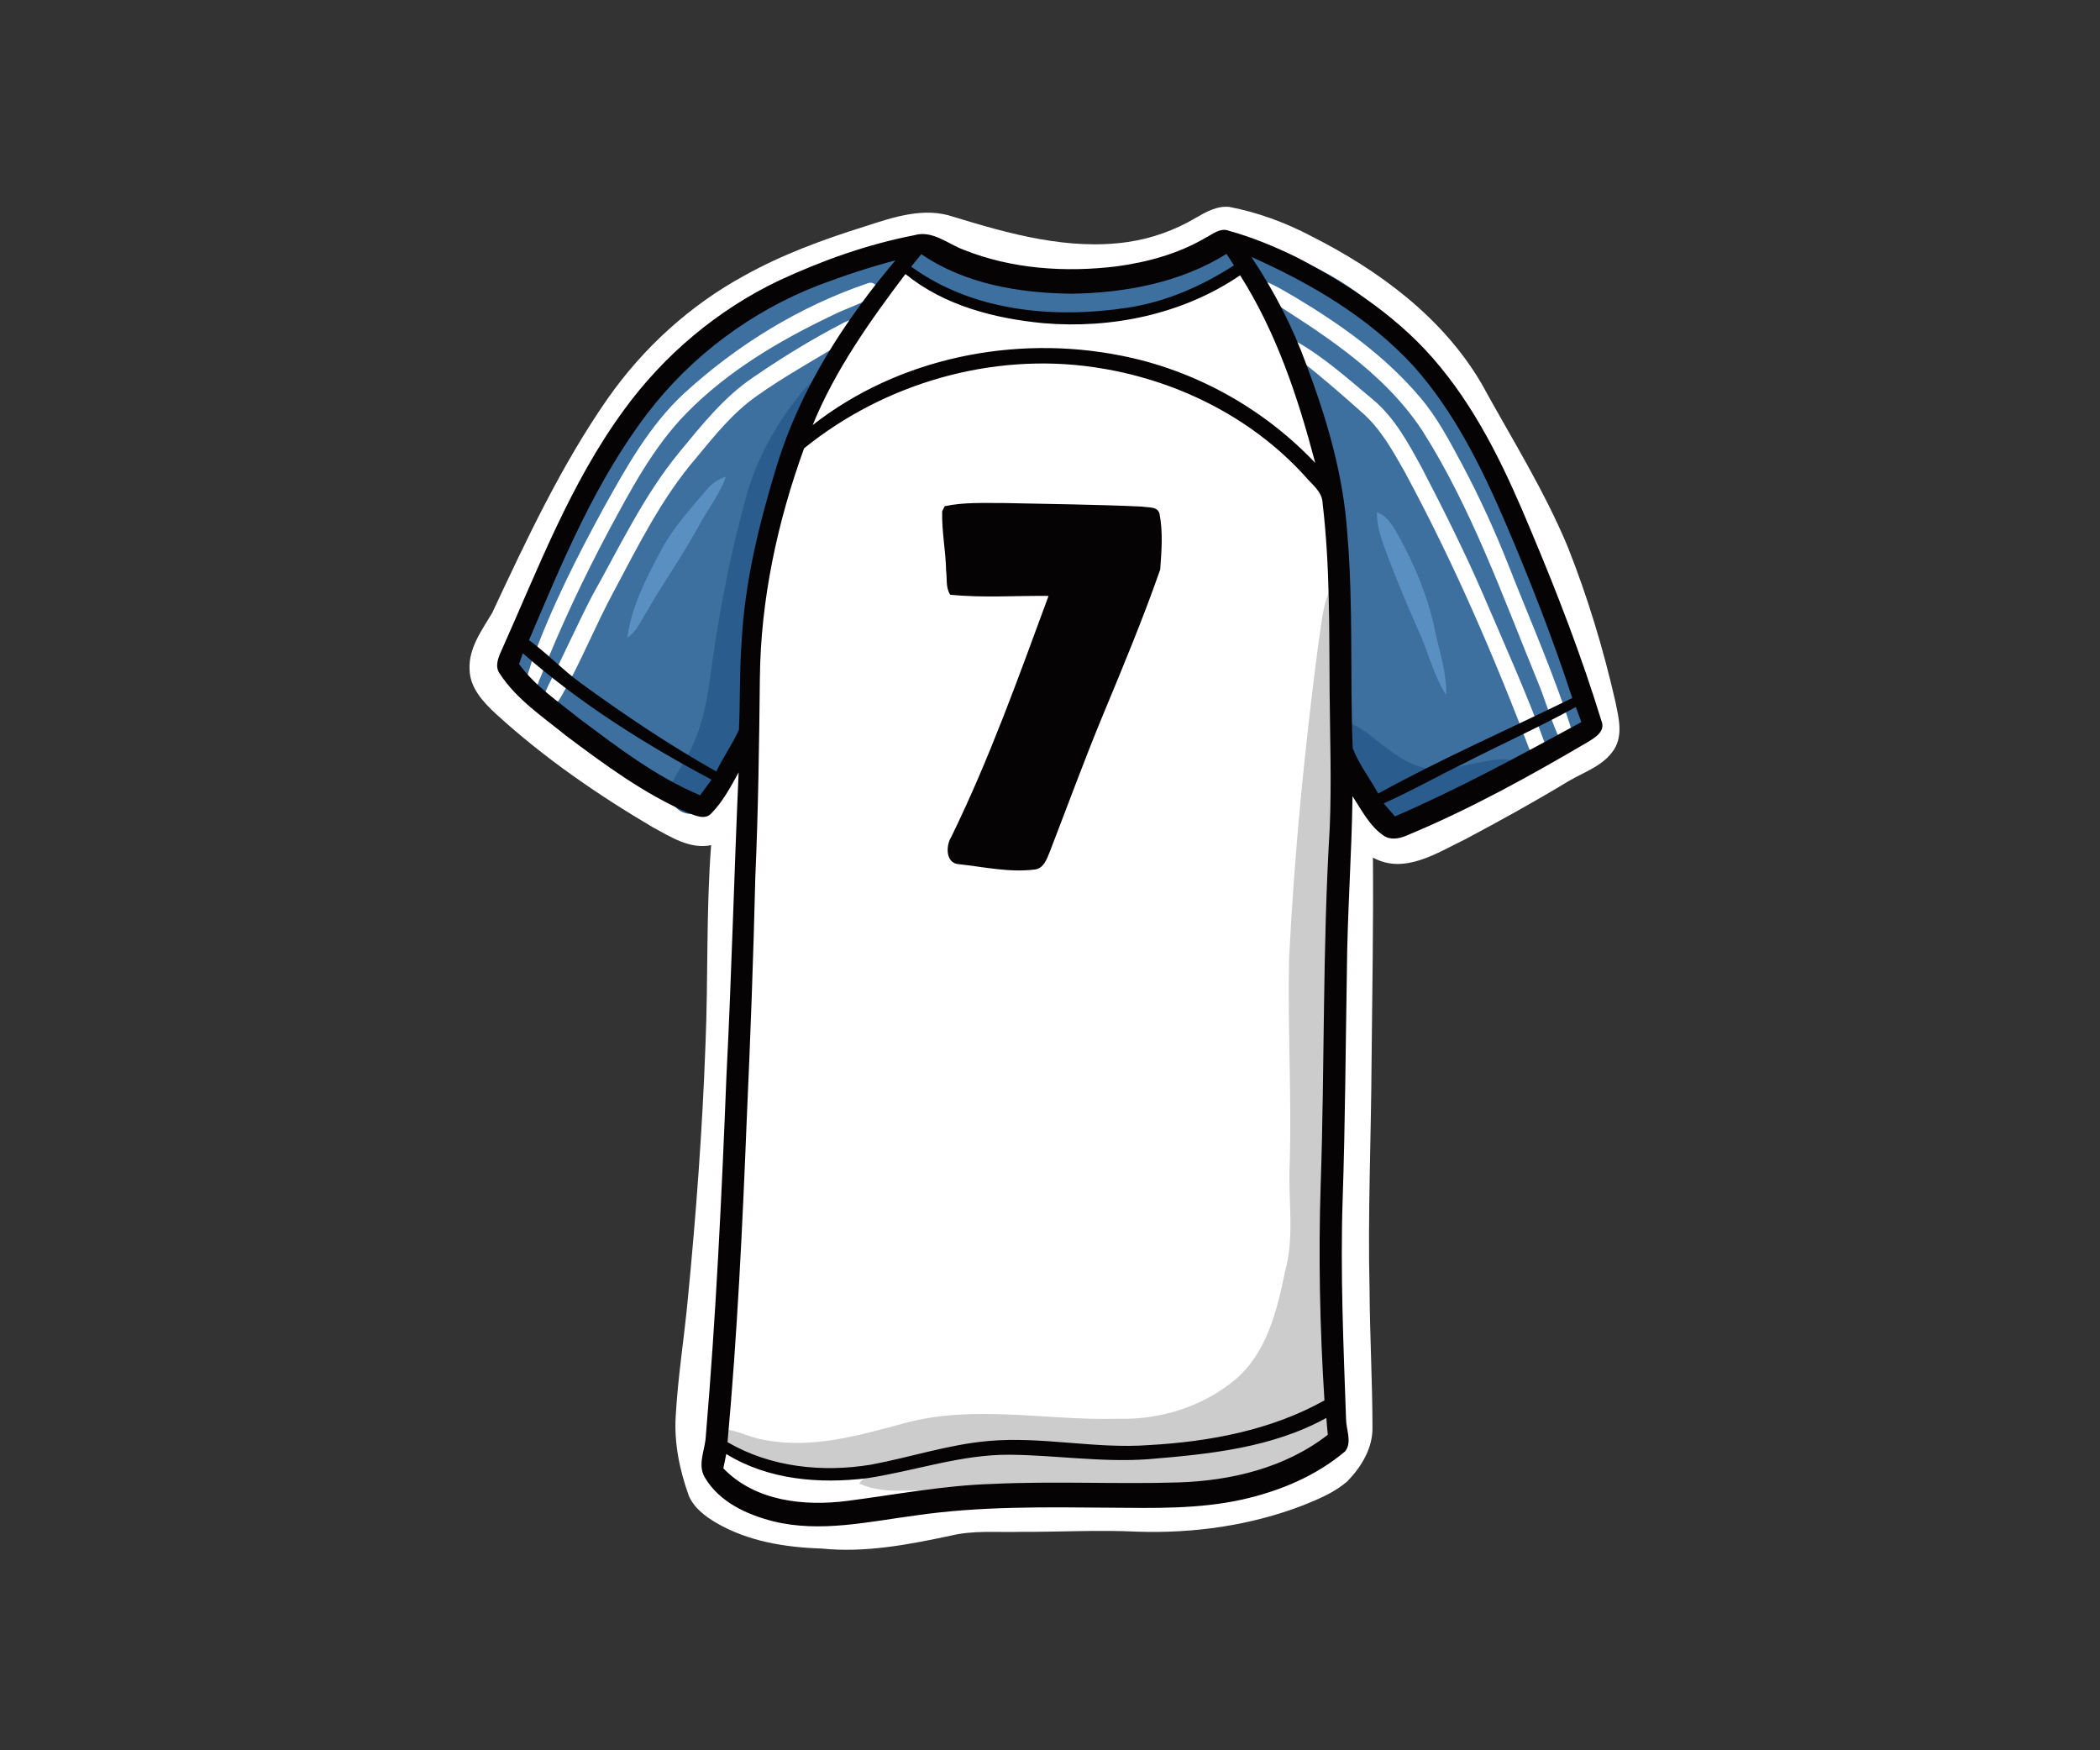 <svg xmlns="http://www.w3.org/2000/svg" xmlns:xlink="http://www.w3.org/1999/xlink" width="120" zoomAndPan="magnify" viewBox="0 0 90 75" height="100" preserveAspectRatio="xMidYMid meet"><rect x="0" y="0" width="90" height="75" fill="#333333" stroke="none"/><defs><clipPath id="7e3f94df47"><path d="M 20.07 8.801 L 69.57 8.801 L 69.57 66.551 L 20.07 66.551 Z M 20.07 8.801 " clip-rule="nonzero"></path></clipPath></defs><g clip-path="url(#7e3f94df47)"><path fill="#ffffff" d="M 52.691 8.867 C 53.91 9.102 55.086 9.535 56.188 10.113 C 59.07 11.57 61.82 13.582 63.492 16.434 C 64.758 18.746 66.172 20.988 67.188 23.43 C 68.043 25.582 68.715 27.805 69.23 30.062 C 69.367 30.73 69.57 31.488 69.176 32.113 C 68.727 32.816 67.898 33.074 67.215 33.477 C 65.77 34.352 64.285 35.172 62.793 35.965 C 61.59 36.543 60.18 37.492 58.84 36.746 C 58.863 39.676 58.809 42.605 58.781 45.539 C 58.762 48.777 58.617 52.016 58.695 55.254 C 58.707 57.211 58.816 59.168 58.82 61.125 C 58.848 62.035 58.352 62.848 57.742 63.477 C 57.191 63.953 56.512 64.234 55.844 64.504 C 53.59 65.371 51.16 65.711 48.758 65.633 C 47.078 65.551 45.395 65.648 43.715 65.641 C 42.723 65.668 41.715 65.566 40.738 65.805 C 38.922 66.191 37.066 66.547 35.207 66.355 C 33.652 66.305 32.066 66.051 30.703 65.258 C 30.223 64.977 29.738 64.613 29.516 64.082 C 29.125 62.988 28.883 61.824 28.961 60.656 C 29.055 58.977 29.324 57.316 29.48 55.648 C 29.832 52.035 30.102 48.414 30.234 44.785 C 30.355 41.93 30.258 39.066 30.477 36.215 C 29.574 36.402 28.754 35.867 27.992 35.457 C 25.605 34.051 23.309 32.469 21.254 30.59 C 20.715 30.09 20.148 29.488 20.125 28.707 C 20.07 27.781 20.648 27.012 21.094 26.262 C 22.57 23.109 24.055 19.934 26.047 17.074 C 27.574 14.898 29.578 13.074 31.902 11.809 C 33.527 10.902 35.281 10.262 37.051 9.707 C 38.27 9.312 39.598 8.852 40.871 9.293 C 43.273 10.027 45.797 10.734 48.328 10.371 C 49.355 10.223 50.348 9.867 51.246 9.336 C 51.684 9.082 52.164 8.809 52.691 8.867 Z M 52.691 8.867 " fill-opacity="1" fill-rule="nonzero"></path></g><path fill="#ffffff" d="M 52.57 10.57 C 52.656 10.59 52.82 10.625 52.902 10.645 L 52.883 10.738 C 52.801 10.719 52.633 10.68 52.551 10.66 Z M 52.57 10.57 " fill-opacity="1" fill-rule="nonzero"></path><path fill="#ffffff" d="M 52.766 11.723 C 52.984 11.594 52.926 11.16 53.203 11.141 C 53.371 11.387 53.508 11.652 53.656 11.91 C 54.332 12 54.906 12.398 55.488 12.723 C 57.453 13.898 59.359 15.25 60.852 17.016 C 61.602 17.887 62.133 18.922 62.68 19.934 C 63.418 21.324 64.074 22.762 64.652 24.227 C 65.59 26.613 66.637 28.965 67.398 31.414 C 67.605 31.793 67.09 32.223 66.879 31.746 C 66.477 30.91 66.238 30.008 65.879 29.152 C 64.387 25.516 63.059 21.762 60.945 18.434 C 59.258 15.891 56.621 14.262 54.113 12.664 C 54.418 13.27 54.711 13.883 54.973 14.512 C 56.117 17.367 56.699 20.418 57.184 23.453 C 57.336 25.523 57.207 27.609 57.355 29.684 C 57.461 30.582 57.145 31.551 57.621 32.383 C 57.527 35.535 57.074 38.672 56.969 41.824 C 56.844 44.402 56.965 46.98 56.906 49.559 C 56.887 52.074 56.703 54.594 56.836 57.109 C 56.855 58.449 57.062 59.789 56.922 61.129 C 56.988 61.195 57.121 61.324 57.184 61.391 C 57.328 61.73 56.773 61.77 56.664 62.039 C 56.359 62.059 56.121 62.262 55.852 62.383 C 53.887 63.32 51.73 63.809 49.566 63.887 C 47.648 63.961 45.73 63.836 43.816 63.828 C 41.25 63.805 38.742 64.43 36.188 64.562 C 34.629 64.656 33.043 64.402 31.617 63.734 C 31.301 63.566 30.957 63.352 30.816 63.008 C 30.914 61.207 31.168 59.387 31.312 57.582 C 31.719 52.66 31.969 47.723 31.848 42.785 C 31.789 39.871 31.98 36.961 32.215 34.059 C 32.16 33.246 32.047 32.438 32.121 31.625 C 32.238 30.371 32.23 29.102 32.414 27.852 C 32.418 27.84 32.418 27.816 32.422 27.801 C 32.625 26.613 32.754 25.414 32.883 24.219 C 33.203 22.16 33.762 20.137 34.555 18.211 C 35.074 16.938 35.777 15.754 36.371 14.512 C 35.059 15.348 33.68 16.074 32.41 16.984 C 31.395 17.699 30.609 18.688 29.82 19.641 C 28.371 21.328 27.371 23.344 26.328 25.301 C 25.52 26.789 24.898 28.375 24.051 29.848 C 23.934 30.035 23.781 30.32 23.512 30.266 C 23.117 30.098 23.383 29.645 23.496 29.379 C 24.141 28.109 24.719 26.805 25.371 25.543 C 26.551 23.445 27.582 21.238 29.117 19.375 C 30.07 18.219 31.02 17.02 32.27 16.176 C 33.516 15.32 34.801 14.527 36.145 13.836 C 36.391 13.699 36.664 13.645 36.941 13.695 C 37.527 12.934 38.156 12.203 38.742 11.441 C 38.934 11.777 39.219 12.051 39.586 12.191 C 41.133 12.84 42.727 13.449 44.398 13.66 C 45.559 13.809 46.727 13.648 47.875 13.477 C 48.934 13.312 49.984 13.047 50.969 12.613 C 51.574 12.336 52.238 12.148 52.766 11.723 Z M 52.766 11.723 " fill-opacity="1" fill-rule="nonzero"></path><path fill="#ffffff" d="M 46.52 11.984 C 47.691 11.953 48.848 11.746 49.984 11.488 C 48.797 12.043 47.484 12.27 46.188 12.324 C 43.965 12.375 41.699 11.914 39.758 10.801 C 40.066 10.734 40.355 10.945 40.633 11.051 C 42.473 11.898 44.527 12.055 46.52 11.984 Z M 46.52 11.984 " fill-opacity="1" fill-rule="nonzero"></path><path fill="#ffffff" d="M 55.117 14.625 C 55.238 14.633 55.484 14.652 55.605 14.66 C 56.762 15.324 57.766 16.227 58.793 17.082 C 59.758 17.867 60.359 18.992 60.949 20.074 C 61.867 21.844 62.762 23.625 63.555 25.457 C 64.5 27.656 65.488 29.848 66.301 32.105 C 66.379 32.512 65.891 32.777 65.656 32.391 C 64.082 28.227 62.312 24.121 60.195 20.207 C 59.68 19.297 59.156 18.355 58.359 17.664 C 57.496 16.895 56.625 16.137 55.715 15.426 C 55.664 15.332 55.582 15.301 55.469 15.328 C 55.316 15.113 55.137 14.898 55.117 14.625 Z M 55.117 14.625 " fill-opacity="1" fill-rule="nonzero"></path><path fill="#ffffff" d="M 37.195 12.137 C 37.5 12.012 37.777 12.434 37.504 12.637 C 36.949 13.027 36.273 13.203 35.672 13.512 C 33.402 14.594 31.191 15.895 29.414 17.711 C 28.004 19.148 27.055 20.953 26.102 22.715 C 25.008 24.77 24.012 26.879 23.156 29.047 C 23.035 29.234 23.008 29.785 22.668 29.578 C 22.438 29.188 22.688 28.742 22.789 28.352 C 23.617 26.051 24.723 23.867 25.891 21.73 C 26.855 19.996 27.844 18.223 29.312 16.863 C 31.586 14.777 34.285 13.121 37.195 12.137 Z M 37.195 12.137 " fill-opacity="1" fill-rule="nonzero"></path><path fill="#3d6f9f" d="M 53.473 10.336 C 54.574 10.523 55.57 11.051 56.555 11.551 C 58.773 12.672 60.582 14.52 61.867 16.648 C 62.293 17.332 62.586 18.09 63.047 18.754 C 64.41 20.785 65.41 23.039 66.375 25.289 C 67.027 26.84 67.543 28.445 67.961 30.074 C 68.09 30.594 67.812 31.113 67.398 31.414 C 66.637 28.965 65.59 26.613 64.652 24.227 C 64.074 22.762 63.418 21.324 62.68 19.934 C 62.133 18.922 61.602 17.887 60.852 17.016 C 59.359 15.25 57.453 13.898 55.488 12.723 C 54.906 12.398 54.332 12 53.656 11.91 C 53.508 11.652 53.371 11.387 53.203 11.141 C 52.926 11.16 52.984 11.594 52.766 11.723 C 52.238 12.148 51.574 12.336 50.969 12.613 C 49.984 13.047 48.934 13.312 47.875 13.477 C 46.727 13.648 45.559 13.809 44.398 13.66 C 42.727 13.449 41.133 12.84 39.586 12.191 C 39.219 12.051 38.934 11.777 38.742 11.441 C 38.156 12.203 37.527 12.934 36.941 13.695 C 36.664 13.645 36.391 13.699 36.145 13.836 C 34.805 14.527 33.516 15.32 32.27 16.176 C 31.02 17.02 30.07 18.219 29.117 19.375 C 27.582 21.238 26.551 23.445 25.371 25.543 C 24.719 26.805 24.141 28.109 23.496 29.379 C 23.383 29.645 23.117 30.098 23.512 30.266 C 23.781 30.32 23.934 30.035 24.051 29.848 C 24.898 28.375 25.52 26.789 26.328 25.301 C 27.371 23.344 28.371 21.328 29.82 19.641 C 30.609 18.688 31.395 17.699 32.41 16.984 C 33.68 16.074 35.059 15.348 36.371 14.512 C 35.777 15.754 35.074 16.938 34.555 18.211 C 33.762 20.137 33.203 22.16 32.883 24.219 C 32.754 25.414 32.625 26.613 32.422 27.801 C 32.418 27.816 32.418 27.84 32.414 27.852 C 32.23 29.102 32.238 30.371 32.121 31.625 C 31.855 32.621 31.098 33.367 30.629 34.266 C 30.336 34.523 29.781 34.922 29.586 34.332 C 26.957 33.715 24.789 31.957 22.922 30.066 C 22.508 29.59 21.918 29.047 22.074 28.348 C 22.598 26.395 23.426 24.543 24.297 22.734 C 25.629 19.957 27.406 17.395 29.59 15.238 C 31.715 13.145 34.488 11.93 37.223 10.887 C 37.691 10.746 38.129 10.363 38.641 10.488 C 38.871 10.621 38.91 10.898 38.992 11.129 C 39.055 10.738 39.445 10.578 39.758 10.801 C 41.699 11.914 43.965 12.375 46.188 12.324 C 47.484 12.27 48.797 12.043 49.984 11.488 C 50.816 11.18 51.645 10.586 52.551 10.66 C 52.633 10.68 52.801 10.719 52.883 10.738 C 52.918 10.797 52.984 10.906 53.02 10.961 C 53.008 10.797 52.992 10.633 52.977 10.473 C 53.125 10.355 53.289 10.309 53.473 10.336 Z M 37.195 12.137 C 34.285 13.121 31.586 14.777 29.312 16.863 C 27.844 18.223 26.855 19.996 25.891 21.73 C 24.723 23.867 23.617 26.051 22.789 28.352 C 22.688 28.742 22.438 29.188 22.668 29.578 C 23.008 29.785 23.035 29.234 23.156 29.047 C 24.012 26.879 25.008 24.77 26.102 22.715 C 27.055 20.953 28.004 19.148 29.414 17.711 C 31.191 15.895 33.402 14.594 35.672 13.512 C 36.273 13.203 36.949 13.027 37.504 12.637 C 37.777 12.434 37.5 12.012 37.195 12.137 Z M 37.195 12.137 " fill-opacity="1" fill-rule="nonzero"></path><path fill="#3d6f9f" d="M 54.113 12.664 C 56.621 14.262 59.258 15.891 60.945 18.434 C 63.059 21.762 64.387 25.516 65.879 29.152 C 66.238 30.008 66.477 30.91 66.879 31.746 C 66.695 31.883 66.504 32 66.301 32.105 C 65.488 29.848 64.5 27.656 63.555 25.457 C 62.762 23.625 61.867 21.844 60.949 20.074 C 60.359 18.992 59.758 17.867 58.793 17.082 C 57.766 16.227 56.762 15.324 55.605 14.66 C 55.484 14.652 55.238 14.633 55.117 14.625 C 55.078 14.598 55.008 14.543 54.973 14.512 C 54.711 13.883 54.418 13.27 54.113 12.664 Z M 54.113 12.664 " fill-opacity="1" fill-rule="nonzero"></path><path fill="#3d6f9f" d="M 55.586 15.434 C 55.617 15.434 55.68 15.43 55.715 15.426 C 56.625 16.137 57.496 16.895 58.359 17.664 C 59.156 18.355 59.68 19.297 60.195 20.207 C 62.312 24.121 64.082 28.227 65.656 32.391 L 65.711 32.504 C 64.293 33.48 62.707 34.16 61.133 34.828 C 60.512 35.078 59.719 35.379 59.145 34.859 C 58.465 34.156 58.125 33.207 57.621 32.383 C 57.145 31.551 57.461 30.582 57.355 29.684 C 57.207 27.609 57.336 25.523 57.184 23.453 C 57.344 20.812 56.785 18.148 55.629 15.781 C 55.617 15.695 55.594 15.523 55.586 15.434 Z M 55.586 15.434 " fill-opacity="1" fill-rule="nonzero"></path><path fill="#909eac" d="M 32.422 27.801 C 32.418 27.816 32.418 27.84 32.414 27.852 C 32.418 27.84 32.418 27.816 32.422 27.801 Z M 32.422 27.801 " fill-opacity="1" fill-rule="nonzero"></path><path fill="#cccccc" d="M 57.098 25.098 C 57.523 25.023 57.461 25.523 57.5 25.812 C 57.531 27.57 57.457 29.332 57.344 31.09 C 57.328 31.254 57.316 31.426 57.312 31.598 C 57.105 34.887 56.883 38.184 56.824 41.484 C 56.82 44 57.051 46.512 57.008 49.031 C 56.961 51.613 57.262 54.207 56.91 56.773 C 56.887 56.98 56.852 57.199 56.926 57.402 C 57.242 58.434 57.25 59.523 57.367 60.586 C 57.391 61.094 57.477 61.668 57.137 62.094 C 56.867 62.438 56.379 62.359 56.027 62.562 C 54.742 63.25 53.305 63.633 51.852 63.711 C 50.754 63.789 49.652 63.543 48.562 63.727 C 45.941 64.145 43.277 63.98 40.637 63.906 C 39.371 63.719 38.031 64.133 36.824 63.566 C 37.055 63.266 37.371 63.066 37.699 62.898 C 35.688 63.195 33.543 63.023 31.699 62.094 C 31.285 61.906 30.867 61.672 30.652 61.246 C 31.391 61.152 32.043 61.59 32.758 61.699 C 34.766 62.094 36.781 61.52 38.715 60.996 C 41.727 60.16 44.848 60.883 47.906 60.793 C 49.711 60.848 51.559 60.277 52.953 59.105 C 54.297 57.953 54.734 56.148 55.074 54.48 C 55.492 52.98 55.199 51.418 55.273 49.887 C 55.359 46.957 55.184 44.027 55.246 41.102 C 55.469 36.539 55.922 31.992 56.516 27.465 C 56.656 26.668 56.68 25.809 57.098 25.098 Z M 57.098 25.098 " fill-opacity="1" fill-rule="nonzero"></path><path fill="#2a5c8d" d="M 34.812 16.395 C 35.129 16.234 35.023 16.695 34.973 16.844 C 34.297 18.395 33.57 19.941 33.254 21.617 C 32.938 23.266 32.766 24.938 32.527 26.598 C 32.336 27.867 32.336 29.152 32.195 30.426 C 32.066 31.668 31.57 32.84 30.91 33.883 C 30.625 34.289 30.289 34.734 29.785 34.852 C 29.316 34.969 28.785 34.617 28.738 34.125 C 28.664 33.586 29.039 33.148 29.273 32.711 C 29.988 31.59 30.281 30.266 30.445 28.961 C 30.781 26.395 31.277 23.852 31.957 21.352 C 32.41 19.672 33.273 18.133 34.367 16.801 C 34.5 16.648 34.633 16.492 34.812 16.395 Z M 34.812 16.395 " fill-opacity="1" fill-rule="nonzero"></path><path fill="#2a5c8d" d="M 64.426 32.535 C 64.598 32.523 64.758 32.57 64.898 32.676 C 64.883 33.004 64.609 33.219 64.379 33.414 C 63.477 34.125 62.406 34.68 61.242 34.742 C 60.918 35.465 60.078 35.16 59.512 34.984 C 58.727 34.66 58.348 33.836 57.969 33.125 C 57.719 32.633 57.336 32.172 57.312 31.598 C 57.316 31.426 57.328 31.254 57.344 31.09 C 57.57 30.785 57.934 31.023 58.188 31.145 C 59.184 31.746 59.992 32.746 61.195 32.93 C 62.293 33.059 63.34 32.566 64.426 32.535 Z M 64.426 32.535 " fill-opacity="1" fill-rule="nonzero"></path><path fill="#5a8fc1" d="M 59.008 21.949 C 59.496 22.117 59.727 22.605 59.973 23.023 C 60.652 24.273 61.215 25.605 61.496 27.012 C 61.684 27.93 62.016 28.836 61.977 29.785 C 61.43 28.93 61.211 27.922 60.785 27.008 C 60.328 25.984 59.895 24.949 59.496 23.898 C 59.262 23.27 59.004 22.633 59.008 21.949 Z M 59.008 21.949 " fill-opacity="1" fill-rule="nonzero"></path><path fill="#5a8fc1" d="M 30.293 20.973 C 30.508 20.711 30.793 20.52 31.109 20.426 C 30.855 21.176 30.352 21.793 29.977 22.484 C 29.297 23.742 28.465 24.91 27.754 26.152 C 27.488 26.559 27.305 27.051 26.887 27.324 C 27.059 25.988 27.699 24.777 28.32 23.602 C 28.832 22.621 29.59 21.812 30.293 20.973 Z M 30.293 20.973 " fill-opacity="1" fill-rule="nonzero"></path><path fill="#060305" d="M 52.66 9.887 C 53.664 10.164 54.633 10.566 55.57 11.023 C 57.867 12.219 60.082 13.695 61.734 15.734 C 63.453 17.824 64.605 20.312 65.637 22.801 C 66.754 25.449 67.789 28.141 68.633 30.891 C 68.82 31.34 68.352 31.613 68.035 31.805 C 65.52 33.281 62.961 34.695 60.27 35.809 C 59.957 35.941 59.582 36.008 59.289 35.801 C 58.691 35.387 58.355 34.711 57.965 34.117 C 57.93 36.633 57.742 39.145 57.723 41.664 C 57.668 44.898 57.652 48.137 57.543 51.371 C 57.438 54.516 57.578 57.664 57.688 60.809 C 57.691 61.258 57.953 61.789 57.656 62.184 C 56.391 63.258 54.816 63.906 53.211 64.262 C 51.363 64.668 49.457 64.621 47.578 64.605 C 44.797 64.582 42 64.535 39.238 64.938 C 37.227 65.203 35.164 65.684 33.148 65.191 C 32.02 64.906 30.832 64.367 30.211 63.316 C 29.871 62.758 30.227 62.117 30.25 61.527 C 30.684 56.398 30.93 51.258 31.133 46.117 C 31.355 41.777 31.461 37.438 31.656 33.098 C 31.316 33.715 30.98 34.352 30.484 34.855 C 30.215 35.148 29.797 34.945 29.492 34.832 C 27.594 34.008 25.914 32.766 24.262 31.527 C 23.258 30.711 22.141 29.973 21.418 28.867 C 21.195 28.559 21.352 28.18 21.492 27.875 C 23.066 24.363 24.445 20.703 26.73 17.582 C 28.457 15.203 30.762 13.27 33.395 12.016 C 35.242 11.16 37.176 10.469 39.172 10.082 C 39.961 9.848 40.609 10.449 41.309 10.707 C 43.375 11.531 45.664 11.68 47.855 11.414 C 49.18 11.234 50.496 10.875 51.656 10.195 C 51.969 10.039 52.289 9.746 52.66 9.887 Z M 53.629 11.008 C 54.594 12.449 55.398 14 55.992 15.637 C 56.867 17.957 57.578 20.375 57.742 22.867 C 58.004 25.926 57.852 29 57.973 32.062 C 58.242 32.754 58.707 33.355 59.066 34.004 C 61.773 32.512 64.613 31.273 67.383 29.91 C 66.547 27.352 65.566 24.844 64.508 22.375 C 63.48 19.988 62.309 17.617 60.57 15.676 C 58.656 13.598 56.176 12.141 53.629 11.008 Z M 52.566 10.879 C 50.586 12.113 48.219 12.551 45.922 12.586 C 43.695 12.559 41.363 12.176 39.484 10.891 C 39.34 11.066 39.195 11.246 39.051 11.426 C 41.711 13.359 45.184 13.664 48.336 13.184 C 49.965 12.934 51.5 12.266 52.883 11.371 C 52.777 11.207 52.672 11.043 52.566 10.879 Z M 53.148 11.797 C 50.695 13.469 47.637 14.098 44.711 13.848 C 42.625 13.648 40.469 13.098 38.805 11.742 C 37.277 13.762 35.797 15.852 34.828 18.215 C 38.52 15.324 43.48 14.336 48.023 15.234 C 51.188 15.852 54.137 17.484 56.367 19.836 C 55.633 17.039 54.703 14.246 53.148 11.797 Z M 46.875 15.734 C 42.496 15.094 37.906 16.422 34.461 19.211 C 33.316 22.363 32.598 25.703 32.566 29.066 C 32.535 31.906 32.496 34.746 32.371 37.578 C 32.289 41.035 32.16 44.492 32.004 47.949 C 31.82 52.57 31.598 57.191 31.18 61.797 C 33.023 62.875 35.25 63.102 37.32 62.762 C 39.008 62.449 40.652 61.895 42.367 61.746 C 44.66 61.543 46.945 62.094 49.242 61.922 C 51.832 61.777 54.465 61.289 56.762 60.008 C 56.566 56.922 56.5 53.824 56.602 50.734 C 56.773 45.652 56.68 40.566 56.988 35.488 C 57.07 33.555 57 31.621 56.984 29.684 C 56.961 26.98 57.004 24.266 56.684 21.574 C 56.676 21.07 56.23 20.766 55.941 20.418 C 53.594 17.824 50.289 16.223 46.875 15.734 Z M 35.102 12.215 C 32.215 13.328 29.633 15.242 27.742 17.719 C 25.516 20.637 24.102 24.066 22.672 27.43 C 23.441 27.992 24.098 28.688 24.867 29.254 C 26.746 30.621 28.676 31.922 30.699 33.059 C 30.992 32.445 31.391 31.891 31.668 31.273 C 31.727 30.035 31.688 28.793 31.781 27.555 C 31.91 24.938 32.547 22.387 33.309 19.895 C 34.32 16.637 36.199 13.734 38.375 11.156 C 37.266 11.449 36.176 11.809 35.102 12.215 Z M 62.727 32.715 C 61.578 33.277 60.465 33.906 59.301 34.426 C 59.457 34.609 59.621 34.797 59.785 34.984 C 62.523 33.797 65.148 32.371 67.773 30.941 C 67.691 30.727 67.613 30.512 67.535 30.297 C 65.961 31.164 64.32 31.898 62.727 32.715 Z M 22.406 27.992 C 22.367 28.109 22.285 28.344 22.246 28.457 C 22.938 29.406 23.934 30.066 24.832 30.797 C 26.469 32.016 28.109 33.285 30.004 34.078 C 30.168 33.852 30.332 33.629 30.496 33.41 C 27.633 31.887 24.859 30.141 22.406 27.992 Z M 49.211 62.527 C 47.227 62.672 45.25 62.352 43.27 62.336 C 41.191 62.32 39.207 63.031 37.172 63.34 C 35.125 63.594 32.922 63.414 31.125 62.305 C 31.082 62.508 31.039 62.711 31 62.918 C 32.371 64.34 34.48 64.551 36.332 64.312 C 38.398 64.043 40.457 63.648 42.547 63.586 C 45.191 63.461 47.84 63.602 50.488 63.523 C 52.75 63.453 55.082 62.902 56.906 61.48 C 56.883 61.238 56.859 60.996 56.844 60.758 C 54.508 62.047 51.812 62.312 49.211 62.527 Z M 49.211 62.527 " fill-opacity="1" fill-rule="nonzero"></path><path fill="#060305" d="M 48.941 21.707 C 49.207 21.758 49.637 21.684 49.699 22.043 C 49.844 22.816 49.781 23.625 49.723 24.406 C 48.992 26.496 48.141 28.543 47.289 30.59 C 46.48 32.539 45.754 34.527 44.992 36.496 C 44.867 36.801 44.734 37.215 44.352 37.258 C 43.266 37.398 42.176 37.148 41.098 37.031 C 40.516 37 40.531 36.23 40.77 35.859 C 42.402 32.523 43.652 29.02 44.938 25.535 C 43.531 25.52 42.117 25.625 40.723 25.484 C 40.523 25.184 40.594 24.785 40.547 24.441 C 40.531 23.594 40.355 22.754 40.379 21.91 C 40.406 21.852 40.461 21.746 40.488 21.691 C 41.32 21.512 42.184 21.559 43.031 21.555 C 45 21.598 46.973 21.617 48.941 21.707 Z M 48.941 21.707 " fill-opacity="1" fill-rule="nonzero"></path></svg>